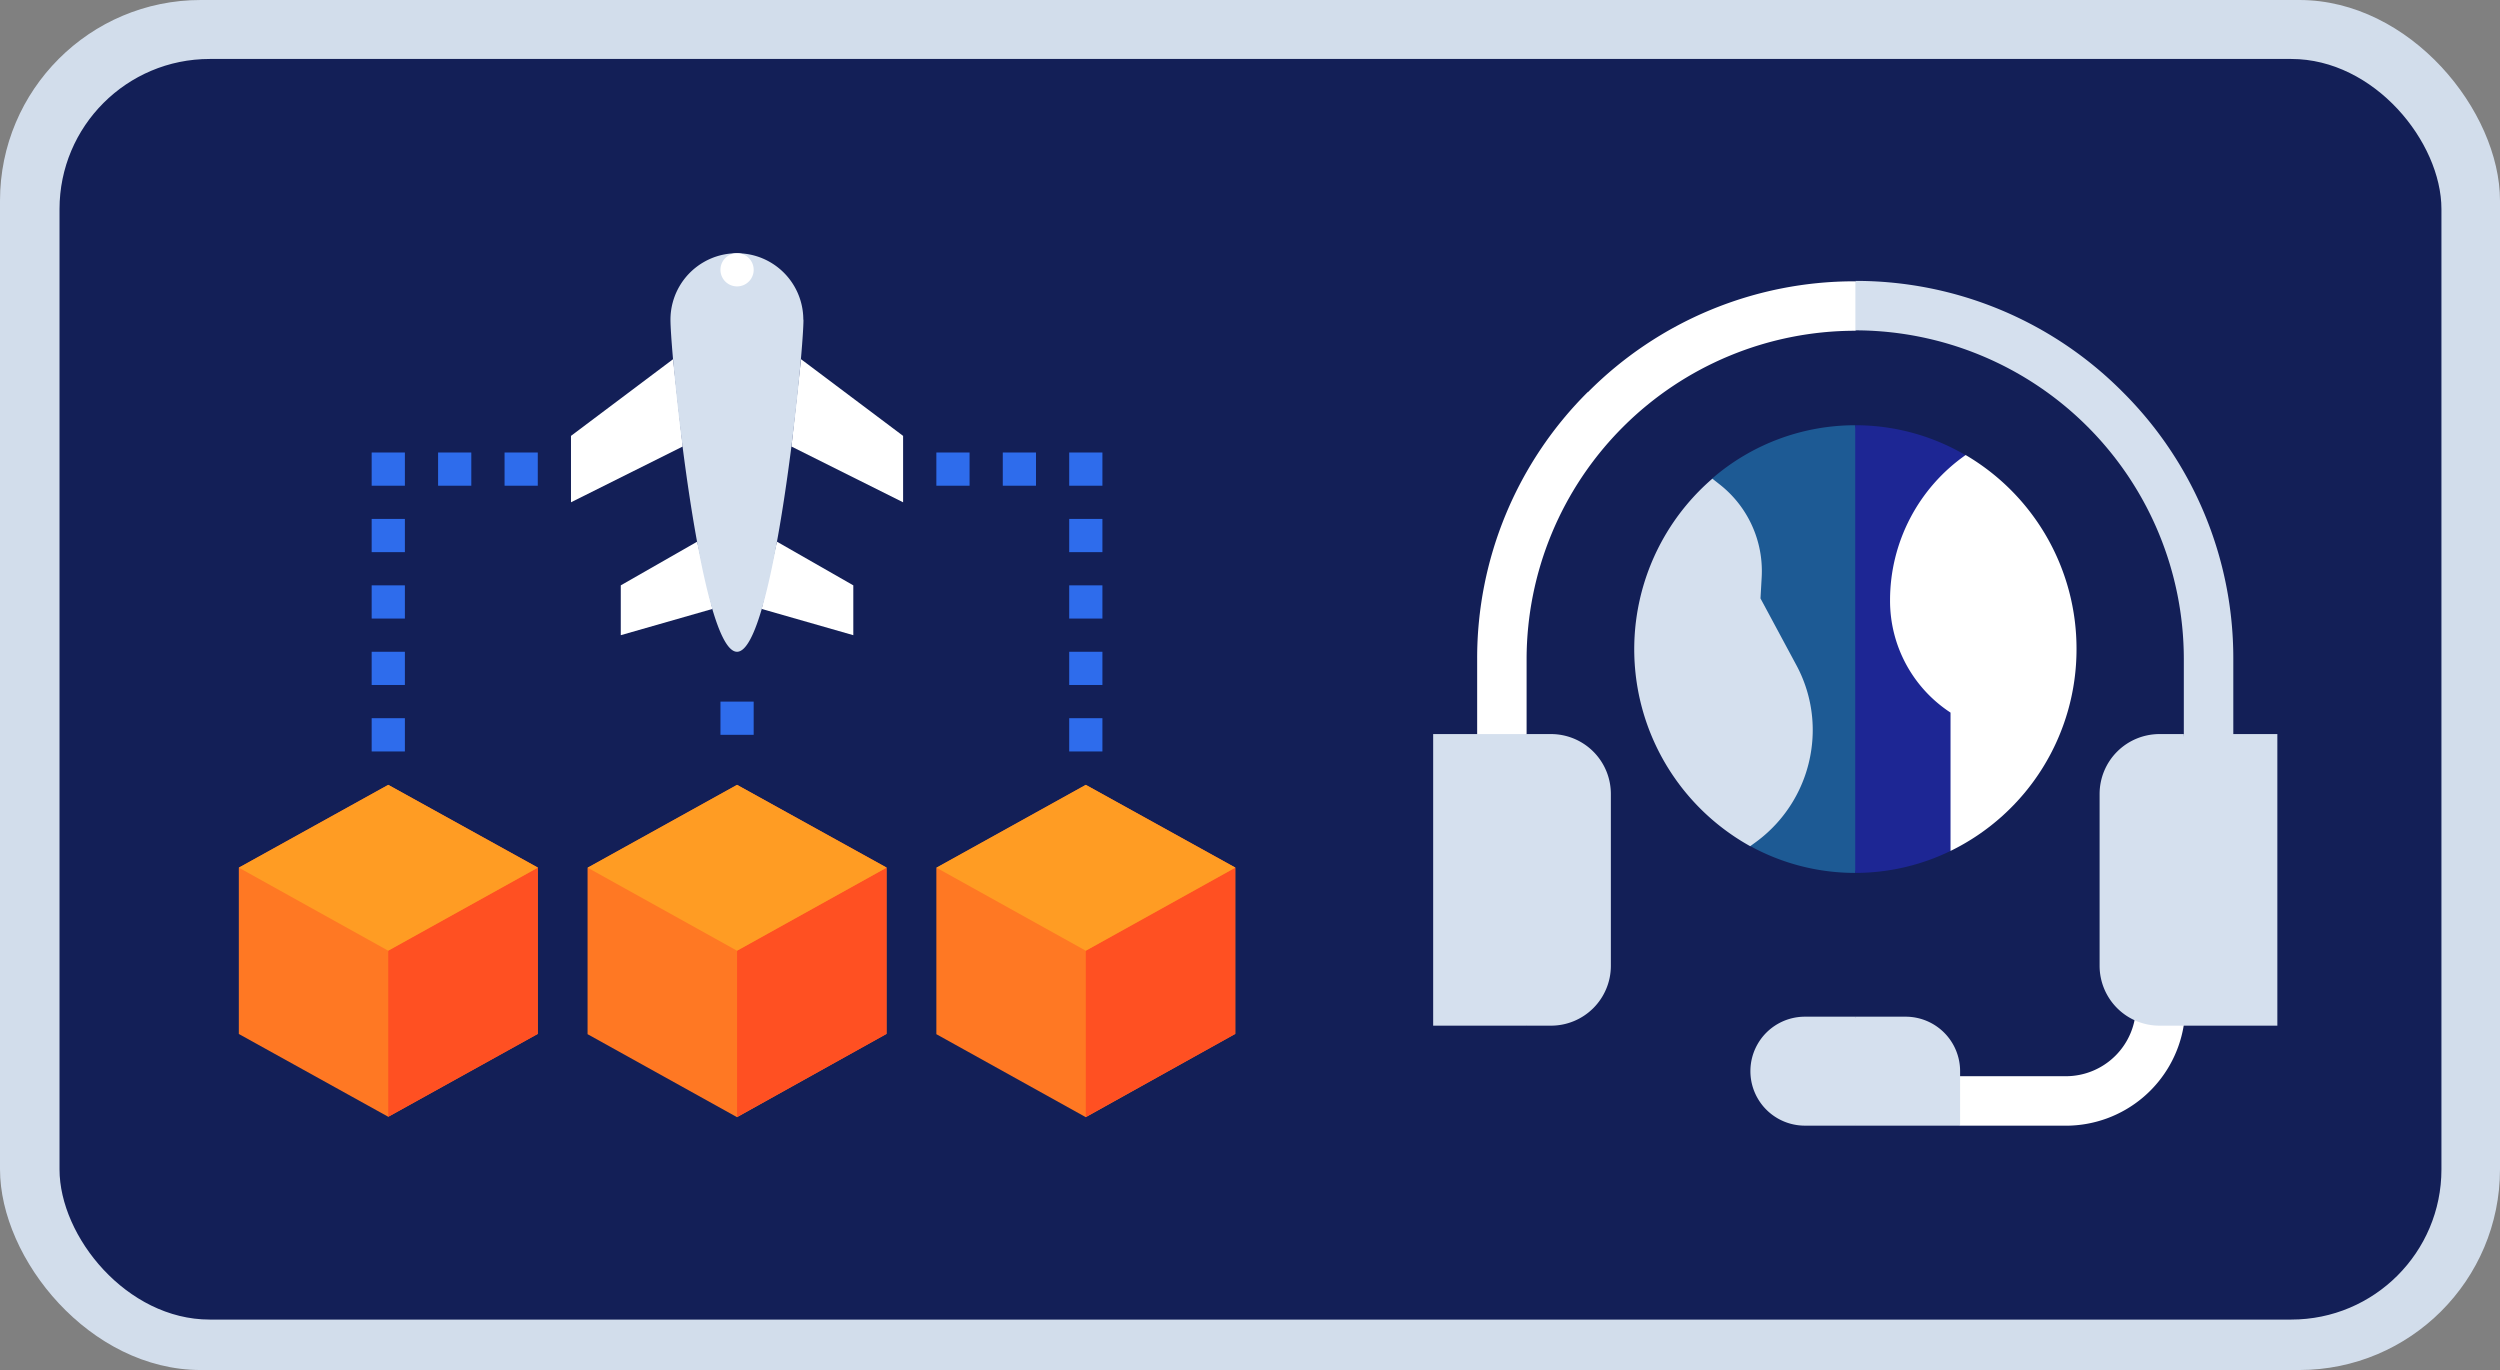 <svg id="Layer_1" data-name="Layer 1" xmlns="http://www.w3.org/2000/svg" viewBox="0 0 496.07 271.85"><rect x="0" y="0" width="496.07" height="271.85" fill="#808080" stroke="none"/><defs><style>.cls-1{fill:#d2ddeb;}.cls-2{fill:#131f57;}.cls-3{fill:#fff;}.cls-4{fill:#2e6cec;}.cls-5{fill:#ff7823;}.cls-6{fill:#ff5022;}.cls-7{fill:#ff9c23;}.cls-8{fill:#d5e0ee;}.cls-9{fill:#1d5a94;}.cls-10{fill:#1d2694;}</style></defs><rect class="cls-1" width="496.07" height="271.85" rx="39.84"/><rect class="cls-2" x="11.81" y="11.7" width="472.64" height="250.14" rx="29.8"/><path class="cls-3" d="M160.9,84.53l20.26,15.22v13.18L159,101.86" transform="translate(-1.96 -13.26)"/><path class="cls-3" d="M137.43,101.86l-22.17,11.07V99.75l20.26-15.22" transform="translate(-1.96 -13.26)"/><path class="cls-3" d="M156.12,120.74l15.16,8.67v9.89l-18.19-5.21" transform="translate(-1.96 -13.26)"/><path class="cls-3" d="M140.3,120.74l-15.16,8.67v9.89l18.19-5.21" transform="translate(-1.96 -13.26)"/><path class="cls-4" d="M200.94,103.05h6.59v6.59h-6.59Z" transform="translate(-1.96 -13.26)"/><path class="cls-4" d="M187.76,103.05h6.59v6.59h-6.59Z" transform="translate(-1.96 -13.26)"/><path class="cls-4" d="M214.12,103.05h6.59v6.59h-6.59Z" transform="translate(-1.96 -13.26)"/><path class="cls-4" d="M102.08,103.05h6.59v6.59h-6.59Z" transform="translate(-1.96 -13.26)"/><path class="cls-4" d="M88.89,103.05h6.59v6.59H88.89Z" transform="translate(-1.96 -13.26)"/><path class="cls-4" d="M214.12,116.23h6.59v6.59h-6.59Z" transform="translate(-1.96 -13.26)"/><path class="cls-4" d="M214.12,129.41h6.59V136h-6.59Z" transform="translate(-1.96 -13.26)"/><path class="cls-4" d="M214.12,142.59h6.59v6.59h-6.59Z" transform="translate(-1.96 -13.26)"/><path class="cls-4" d="M214.12,155.77h6.59v6.6h-6.59Z" transform="translate(-1.96 -13.26)"/><path class="cls-4" d="M75.71,103.05H82.3v6.59H75.71Z" transform="translate(-1.96 -13.26)"/><path class="cls-4" d="M75.71,116.23H82.3v6.59H75.71Z" transform="translate(-1.96 -13.26)"/><path class="cls-4" d="M75.71,129.41H82.3V136H75.71Z" transform="translate(-1.96 -13.26)"/><path class="cls-4" d="M75.71,142.59H82.3v6.59H75.71Z" transform="translate(-1.96 -13.26)"/><path class="cls-4" d="M75.71,155.77H82.3v6.6H75.71Z" transform="translate(-1.96 -13.26)"/><path class="cls-4" d="M144.92,152.48h6.59v6.59h-6.59Z" transform="translate(-1.96 -13.26)"/><path class="cls-5" d="M108.67,218.39v-33L79,169,49.35,185.43v33L79,234.86Z" transform="translate(-1.96 -13.26)"/><path class="cls-6" d="M108.67,185.43v33L79,234.86v-33Z" transform="translate(-1.96 -13.26)"/><path class="cls-7" d="M108.67,185.43,79,201.91,49.35,185.43,79,169Z" transform="translate(-1.96 -13.26)"/><path class="cls-5" d="M177.87,218.39v-33L148.21,169l-29.66,16.47v33l29.66,16.47Z" transform="translate(-1.96 -13.26)"/><path class="cls-6" d="M177.87,185.43v33l-29.66,16.47v-33Z" transform="translate(-1.96 -13.26)"/><path class="cls-7" d="M177.87,185.43l-29.66,16.48-29.66-16.48L148.21,169Z" transform="translate(-1.96 -13.26)"/><path class="cls-5" d="M247.07,218.39v-33L217.41,169l-29.65,16.47v33l29.65,16.47Z" transform="translate(-1.96 -13.26)"/><path class="cls-6" d="M247.07,185.43v33l-29.66,16.47v-33Z" transform="translate(-1.96 -13.26)"/><path class="cls-7" d="M247.07,185.43l-29.66,16.48-29.65-16.48L217.41,169Z" transform="translate(-1.96 -13.26)"/><path class="cls-8" d="M161.39,76.69c0,7.28-5.9,65.9-13.18,65.9S135,84,135,76.69a13.18,13.18,0,1,1,26.36,0Z" transform="translate(-1.96 -13.26)"/><path class="cls-3" d="M148.21,63.5h0a3.3,3.3,0,0,1,3.3,3.3h0a3.29,3.29,0,0,1-3.3,3.29h0a3.29,3.29,0,0,1-3.29-3.29h0A3.29,3.29,0,0,1,148.21,63.5Z" transform="translate(-1.96 -13.26)"/><path class="cls-3" d="M317.07,91a74.49,74.49,0,0,0-22,53v19.77h9.81V144.06a65.25,65.25,0,0,1,65.17-65.17l8.29-4.72-8.29-5.09a74.49,74.49,0,0,0-53,22Z" transform="translate(-1.96 -13.26)"/><path class="cls-8" d="M423.12,91a74.53,74.53,0,0,0-53-22v9.81a65.24,65.24,0,0,1,65.17,65.17v19.77h9.82V144.06A74.49,74.49,0,0,0,423.12,91Z" transform="translate(-1.96 -13.26)"/><path class="cls-3" d="M425.8,212v.92a13.91,13.91,0,0,1-13.9,13.89h-28l7,9.82h21a23.71,23.71,0,0,0,23.36-19.81,22.81,22.81,0,0,0,.35-3.9V212Z" transform="translate(-1.96 -13.26)"/><path class="cls-8" d="M286.34,158.92v57.86h18.58l6.68-28.93-6.68-28.93Z" transform="translate(-1.96 -13.26)"/><path class="cls-8" d="M309.72,158.92h-4.8v57.86h4.8A11.88,11.88,0,0,0,321.6,204.9V170.81A11.88,11.88,0,0,0,309.72,158.92Z" transform="translate(-1.96 -13.26)"/><path class="cls-8" d="M453.85,158.92v57.86H435.26l-6.67-28.93,6.67-28.93Z" transform="translate(-1.96 -13.26)"/><path class="cls-8" d="M430.47,158.92h4.79v57.86h-4.79a11.88,11.88,0,0,1-11.89-11.88V170.81A11.89,11.89,0,0,1,430.47,158.92Z" transform="translate(-1.96 -13.26)"/><path class="cls-8" d="M360.1,215a10.81,10.81,0,0,0,0,21.62h10l6.36-9.82L370.09,215Z" transform="translate(-1.96 -13.26)"/><path class="cls-8" d="M390.9,225.78A10.81,10.81,0,0,0,380.09,215h-10v21.62H390.9Z" transform="translate(-1.96 -13.26)"/><path class="cls-9" d="M382.07,143.5l-12-45.86a43.34,43.34,0,0,0-28.35,10.56l7.51,72.93a43.27,43.27,0,0,0,20.84,5.34Z" transform="translate(-1.96 -13.26)"/><path class="cls-8" d="M361.38,162a27.12,27.12,0,0,0-3-16.81L351.29,132l.24-4.25a21.84,21.84,0,0,0-8.32-18.35l-1.47-1.16a44.7,44.7,0,0,0,7.51,72.93l1.22-.89A27.52,27.52,0,0,0,361.38,162Z" transform="translate(-1.96 -13.26)"/><path class="cls-10" d="M391.93,103.55a43.15,43.15,0,0,0-21.84-5.91v88.83A43.16,43.16,0,0,0,389,182.11L404.71,139Z" transform="translate(-1.96 -13.26)"/><path class="cls-3" d="M414,142.06a44.54,44.54,0,0,0-22-38.51,35.15,35.15,0,0,0-15,28.78A26.49,26.49,0,0,0,389,154.66v27.45A44.51,44.51,0,0,0,414,142.06Z" transform="translate(-1.96 -13.26)"/></svg>